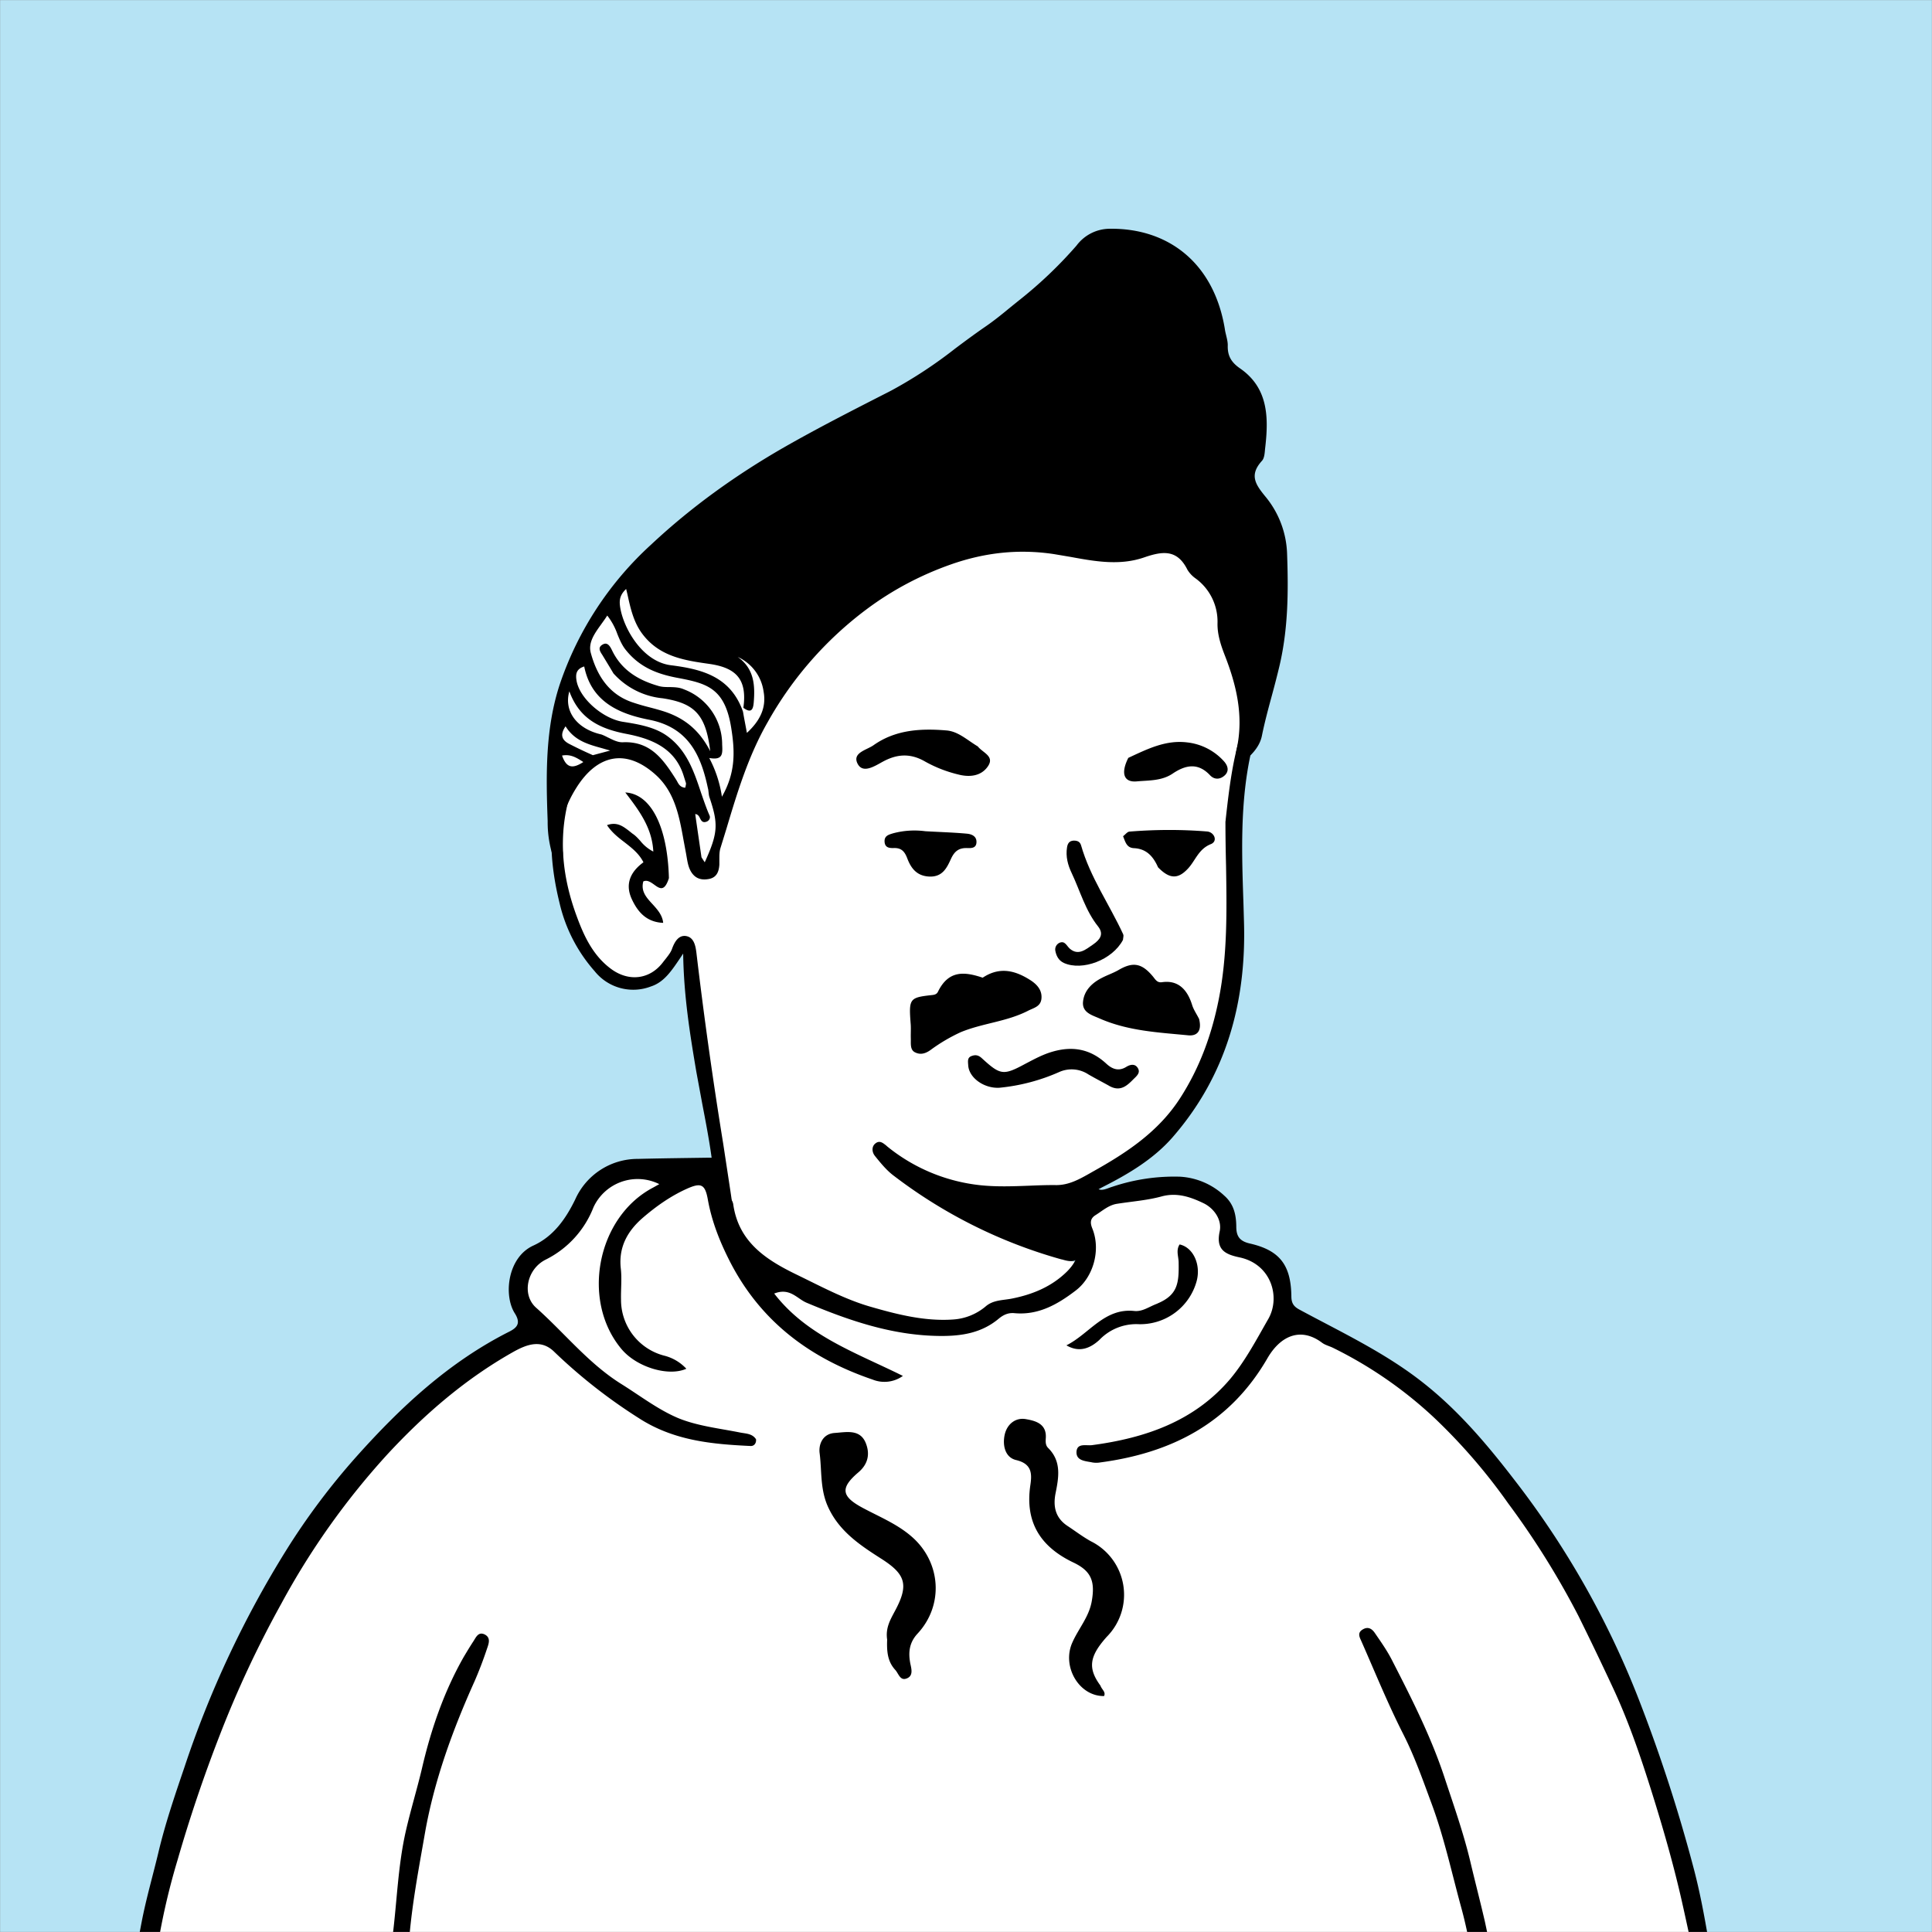 <svg xmlns="http://www.w3.org/2000/svg" viewBox="0 0 1744 1744" fill="none" shape-rendering="auto"><rect x="0" y="0" width="1744" height="1744" fill="#808080" stroke="none"/><mask id="viewboxMask"><rect width="1744" height="1744" rx="0" ry="0" x="0" y="0" fill="#fff" /></mask><g mask="url(#viewboxMask)"><rect fill="#b6e3f4" width="1744" height="1744" x="0" y="0" /><g transform="translate(-87.2 -87.2) scale(1.1)"><g transform="translate(531 487)"><path d="M554 727.7c-99.2 297-363.8 388.6-503.7 19.8-19.3-50.7 31-69.5 66.2-91.9 24.1-15.3 36.8-28.5 35.3-42.2-7-64.4-36.9-243.8-36.9-243.8l-3-5.8s.7-1.6-2.2 1.2c-3 3-9.9 34.2-37 34.2-24.5 0-49.2-10.9-61-86.3C7.2 285.6 9.6 214 40 201c12.5-5.3 24-7.2 35.2-.8 11.3 6.4-13-22 112-126C268.4 6.4 396.7-3.5 448.5 8 500.3 19.5 552 44.8 574.9 98.5c27.8 65-25.9 114.3-14 262.5-2.2 53.6.8 171.2-146.6 210.6-28 7.5-19.3 48.4 22.7 58.4 67 21 117 72.3 117 97.9" fill="#fff"/><path fill-rule="evenodd" clip-rule="evenodd" d="m554 266.2.1-1.4c4.1-36.4 8.2-71.7 27.1-103.4 6.5 4.4 5.7 10 3.7 15.2-19.9 51.2-18 104.4-16.2 157.6l.4 14c2.1 66.4-14.5 126.8-58.7 177.5-15.4 17.6-35.8 29.8-56.5 40.3-21.4 11-25.9 20.1-19.2 43.6l.8 2.6c1.4 3.9 2.8 7.9-1 11.8-4.5 4.6-9.5 3.3-14.8 1.8l-.6-.1a406.4 406.4 0 0 1-137-68.3c-6-4.4-10.8-10.3-15.5-16.1l-.3-.4c-2.5-3-3-7.8.5-10.4 3.3-2.5 5.8-.5 8.7 1.8l1 .9a145.5 145.5 0 0 0 76.3 31.7c13.4 1.4 26.6.9 40 .4 7.4-.3 14.8-.6 22.3-.5 10.2 0 18.7-4.7 26.7-9.2l2.8-1.6c27.8-15.5 54.3-32.8 72.2-60.7 16.1-25 25.9-52.2 31.6-80.9 7.2-36.1 6.6-72.7 6-109.8-.3-12-.5-24.2-.5-36.4ZM50.6 190.8c21.9-1.7 34 11.2 44.3 26.3a140.4 140.4 0 0 1 22.4 61.5c.5 3.7 1 7.6-1.2 11.3-4.5.6-4.9-3-5-5.6-.5-20.7-9.7-38.7-18.9-56.1-6.6-12.5-16.2-24.6-31.4-27.6-17.2-3.5-33 12-40.8 32.2-14.5 37.6-12 74.6 1.4 111 5.8 15.9 13.1 32.1 27.8 43.2 14.8 11.3 32.7 9.3 43.6-5.7l2-2.5c2-2.6 4-5.1 5-8 2.1-5.8 5.4-11.2 11.3-10.4 6.8 1 8 8.3 8.7 14a3661 3661 0 0 0 22 156.7l5.9 38.8c2.6 17.1 5.6 41.7 3.6 52.1a28 28 0 0 0-.3 2.2c-.4 2.8-.6 5-4.2 5.5-4.9.8-7-2-7.7-6.4-2.3-17-3-23.6-4-49.6-.9-25.2-5.6-50-10.4-74.9l-5-27c-5.2-30.8-10.3-62-10.8-97l-2 3c-7.6 11.3-13.7 20.5-24.5 24a40.5 40.5 0 0 1-46.1-12.5 127.8 127.8 0 0 1-28.8-55.8c-8.4-34-9.9-67.1.9-100.6 5.2-16.1 23.7-44.7 42.2-42Zm34.6 127.5c4.4 3.2 8.4 6 12-5.4-1.1-42.2-14.7-69.2-35.8-70.3 11.2 14.6 22 28.8 23 48.5a32.3 32.3 0 0 1-10.7-8.8c-2-2.2-4-4.4-6.5-6l-3-2.4c-4.8-3.6-9.7-7.4-17.8-4.5 3.8 5.8 9 10 14.3 14 6 4.7 12 9.3 15.6 16.5-10.6 7.7-15.2 17.7-9.7 29.9 4.8 10.5 11.9 19.2 25.9 19.8-.6-6.3-4.7-10.9-8.8-15.4-5-5.4-9.7-10.6-7.5-18.6 3.2-1.5 6.2.7 9 2.7Z" fill="#000"/></g><g transform="translate(178 1057)"><path d="M1313.4 698 9.7 694.7S43.1 485 106 365.7c17-32.4 81-128.7 141.8-189.6 40.8-41 87.7-56 89-62 2.2-9.7-11-41.4-8.8-48.5 8.1-25.5 9.5.8 42.1-31.8 18.3-18.2 1.4-29.6 21.6-43.2 29.8-20 60-8.7 87-7.6 18 .7 12.4 50.3 27.3 62.5 40.3 32.9 91.8 54 128 63.5 46.1 12.2 61.6-2.5 85.4-12.2 23.8-9.6 38.5 12.2 68.9-33.2 14.2-21.2-11-42.6 8.2-54C826.6-8.3 872.2-7.7 891.1 2c28.9 14.8 16.3 41.6 16.3 41.6s35.7 11.6 43 22c7.2 10 5 44 5 44s-2.8-13.7 63.4 23.5c84.2 47.4 179.2 187.2 223 296 46.6 115.8 71.6 269 71.6 269Z" fill="#fff"/><path d="M1307 698c-9.4-38.5-16.9-77.2-25.6-115.7-6.3-27.8-14-55-22.4-82.2-9.5-30.6-19.5-61-33-90.4-9.6-20.7-19.4-41.1-29.5-61.5a673 673 0 0 0-57.7-92.4 470.2 470.2 0 0 0-60.5-70 342.9 342.9 0 0 0-83-57.4c-3-1.5-6.6-2.3-9.2-4.3-17-12.7-33.7-6.3-44.8 12.9-30.8 53.2-78.6 77.6-137.2 85.4a19 19 0 0 1-6.4 0c-5.6-1.2-13.6-1.2-13-9.1.7-7 8-4.5 12.7-5.1 43.7-5.8 84-19.6 113.4-54.3 12.4-14.8 21.6-32.4 31.3-49.3 10.2-17.9 2.4-45-23.7-50.5-11.8-2.5-19.5-6.3-16.2-21.4 2-9.6-4.8-18.9-13.2-23-10.4-5-21.7-9.1-34.5-5.6-11.7 3.2-24.2 4.1-36.3 6-7.1 1-12.2 5.8-18 9.4-4.4 2.8-4.4 6.4-2.5 11 7 17.4 1 39.8-13.9 51-14.7 11.2-30.4 20.2-50 18.4-4.9-.5-8.9 1.2-12.8 4.4-14 11.8-30.4 14.5-48.7 14.3-38.8-.4-74.2-12.6-109.2-27.3-7.8-3.3-13.6-12.6-26.5-7.5 27 34.9 67 48.4 105.6 67.6a26 26 0 0 1-24.8 3c-51.4-17.5-91.9-47.6-117.2-97-8.4-16.5-14.9-33-18.1-51-2.3-12.6-5.7-13.8-17.6-8.4-13.2 6-24.9 14.3-35.7 23.6-12.5 10.8-20 24-18.1 41.5 1 8.4 0 17 .2 25.6a47.3 47.3 0 0 0 35.2 46 37 37 0 0 1 18.4 10.8c-14.6 6.6-40.5-1.2-53-15.9C377.8 89.8 391.1 21 437.3-3.2l5-2.8a39.9 39.9 0 0 0-54 19A80.5 80.5 0 0 1 349 56c-15.3 7.7-19.8 28.7-7.8 39.4 23.4 20.8 43 45.8 69.9 62.6 15.4 9.6 30.1 21 46.7 28 15.8 6.5 33.6 8.4 50.6 11.8 5 1 10.2.8 13.3 5.6.3 3.4-1.7 5.6-4.4 5.5-32.1-1.5-63.4-4.4-92-23a437.5 437.5 0 0 1-69-54.1c-11-11-23.1-6.1-34 0-39 22-72.5 50.9-102.9 83.7a615.2 615.2 0 0 0-87.4 123 870.6 870.6 0 0 0-50.5 108A1198.4 1198.4 0 0 0 47 548.6a558.2 558.2 0 0 0-20.6 102.1c-1.3 15.2-7.3 29.7-7.9 46.2-5.5 1-10.8 1-17.1 1 4.6-32.9 9.9-66 16.2-98.8 3.7-19.1 9.2-37.9 13.7-56.8 5.6-23.6 13.4-46.5 21.2-69.4a831.6 831.6 0 0 1 84-179c16.9-27 36-52.4 57-76 36.7-41.1 76.3-78 126-103 6.4-3.3 9.3-7 4.1-15.1C314.4 85 317.8 54 339 44.4c16.6-7.6 26.6-22 34.3-37.8a56.1 56.1 0 0 1 51.4-33.3c19.6-.5 39.2-.7 58.8-1 9 0 14.1 1.6 10.1 12.7C491.1-8 492-.5 499 4.5a8.7 8.7 0 0 1 4 6.1c4.4 31 27.1 45.6 52.1 57.7 19.8 9.6 39.6 20.3 60.5 26.3 21.8 6.3 44.5 12.1 67.7 10.5a46 46 0 0 0 26.9-10.8c6.3-5.4 14.2-4.9 21.6-6.4 17-3.4 32.5-9.8 45-22.1 11.2-11.2 12-22 3.3-35.3-7.8-11.9-3.3-33.8 8.5-40.8 3.5-2 8.7-2.8 9.8 1.6 3 11.4 9.8 6.6 15.9 4.8a159 159 0 0 1 55.3-8.2A58 58 0 0 1 906 3.5c7.8 6.9 9.7 15.6 9.8 25.3 0 7.6 2.4 11.9 11 13.9 24.7 5.6 33.8 17.7 34.2 43.1 0 5.3 1.4 8.3 6.3 11 34.6 18.7 70.4 35.4 101.6 60 29.3 23 53 51.1 75.5 80.4A719.4 719.4 0 0 1 1245 414c18.2 46.5 33.7 94 46.4 142.4 12 46 16 93.5 27.1 140.6-3.2.9-6.7.9-11.4.9Z" fill="#000"/><path d="M1122.7 698c-9.3-36.4-12.3-73.8-22.2-110-7.8-28.4-14-57.4-24.2-85-7.2-19.4-14-39-23.5-57.7-12.7-25-23.3-51.2-34.7-77-1.4-3-2.8-6.3 1.4-8.8 4.4-2.7 7.6-.6 9.9 2.7 5 7.3 10.2 14.6 14.2 22.5 16 31.2 32 62.7 43 96 7.5 22.8 15.6 45.5 21.2 69 3.9 16.5 8.2 33 12 49.4 7 32.2 11.9 65 14.5 97.9-3.4 1-7 1-11.6 1ZM219 698a451 451 0 0 1 4.4-86.5c3.7-29 4.4-58.3 11-87 3.9-17 9-33.6 13-50.4 7.4-32.1 18.1-63.5 34.6-92.4 2.4-4 4.8-8 7.4-12 2.3-3.3 4.1-8.7 9.5-6.2 5.7 2.8 3.2 8.2 1.8 12.4a320 320 0 0 1-10 26.1c-18 40-33 81.2-40.6 124-7.3 42-15.8 84.3-14 127.6.7 14-1.6 28-2.6 43.2-4.5 1.2-9 1.2-14.4 1.2ZM629.3 367.8c-1.5-9.8 2.8-16.7 6.6-23.9 11.4-21.3 8.4-29.9-11.6-42.6-17.7-11.3-35.3-23-44.2-44-5.8-14-4.4-28.3-6.2-42.4-1-7.2 2.4-16 12.3-16.7 9.4-.6 20.9-3.5 25.6 8.4 3.4 8.6 2.1 17-6.2 24-15 12.8-13.9 19.7 3.7 29.1 13.8 7.4 28.5 13.3 40.5 23.9 23.8 21 26 56 4.5 79.2-6.8 7.3-7.8 15.3-6 24.6.9 4.3 2.7 10.2-3.1 12.3-5.3 2-6.5-4-9.2-7-6.3-6.8-7.1-15-6.7-24.9ZM804.3 405.5c1.2 3.4 4.6 5.2 3 8.6-20.6.3-34.9-24.4-26-44 5-11.3 13.4-20.6 15.8-33.3 3-16.5 0-25.2-15-32.3-27-12.9-39.8-33-35.3-63.4 1.4-9.4 1.4-17.6-11.8-20.7-9-2.2-11.2-12.2-9.2-21 2-8.5 8.8-13.9 17-12.6 7.6 1.3 17.4 3.5 16.7 15.4-.2 3-.4 6.1 2 8.4 11 11 8.6 24.1 6 37.1-2.2 11.1 0 20.3 9.8 26.8 6.4 4.2 12.5 8.9 19.2 12.6a49 49 0 0 1 13 78.4c-14.3 16-15.7 25.7-5.2 40ZM851 92c16.8-7 17.8-16.8 17.5-33.6 0-5-2.4-10 .8-14.9 11.1 2.4 17.6 16.4 14 30a48 48 0 0 1-48.7 35.4 41.9 41.9 0 0 0-31.2 13c-7.7 7-16.5 10.5-27 4.4 18.8-9.4 31.1-30.8 55.7-28.2 6.8.7 12-3.5 18.8-6Z" fill="#000"/></g><g transform="translate(266 207)"><path d="M395.3 584.5c-15.6 22-15.7-16.2-23.7-50.6-8.4-36-18.1-44.8-38.3-44.8-20 0-43 8.6-49.8 23.4-6.8 14.8-24.1-12.1-16.7-44 7.5-31.7 36.6-95.8 52.8-112.1 16.2-16.3 21.2-31 36.6-1.3 15.4 29.7 39.5 30.6 63.6 44.4 24.1 13.8 33.7 11.3 29 34.3-4.5 23-21 52.5-31 72.6-10 20-16.8 70-22.5 78.1Z" fill="#fff"/><path fill-rule="evenodd" clip-rule="evenodd" d="M649.2 119a351.5 351.5 0 0 0 47.5-45.2 34.2 34.2 0 0 1 27-13.8c48.4-.7 85.8 28.2 94.7 82.2.2 1.6.6 3.3 1 4.9.7 3 1.5 6 1.4 8.9-.2 8.4 3 13.7 10.1 18.6 22.7 15.7 23.5 39.2 20.8 63.6l-.3 2.6c-.3 3.6-.6 7.5-2.5 9.6-11.1 12.2-4.9 20 3.8 30.6a77.4 77.4 0 0 1 16.8 46c1.1 30.6.9 61-6.2 91.5-2 8.4-4.2 16.9-6.5 25.3-2.9 10.7-5.8 21.5-8 32.4-2 9.7-9.4 16.5-16.8 22.6-5.3-3.6-4.7-8.2-3.8-12.2 5.8-27-.3-52.3-10-77-3.3-8.5-6-17.1-5.8-26a43.8 43.8 0 0 0-18.2-36.8 23.7 23.7 0 0 1-6.5-7c-8.4-16.9-20.4-15.3-35.5-10.1-20 6.9-40.2 3.3-60.3-.4l-13.6-2.3c-29-4.4-57-1.3-84.8 8.5-24.7 8.7-48 21-69 36.7a296 296 0 0 0-81.2 92.6c-15.9 27.7-25 57.8-34 87.9l-4.7 15.2c-1 3-1 6.3-1 9.6v4.4c-.4 6-2.4 10.8-9.2 11.8-6.7 1.1-11.6-1.2-14.7-7.3-1.6-3.2-2.2-6.6-2.8-10l-.6-3.5-2-10.7c-3.6-20-7.2-40.2-23.4-54.5-24.4-21.6-47.6-15.7-64.3 10.5-9.7 15.2-16 32.8-11.7 52.1.9 4-.2 8.4-5.5 11.4a93 93 0 0 1-6.7-35.7c-1.4-37.8-2-76 10-112.3a273.4 273.4 0 0 1 75-114.6c33.1-31 69.9-57.3 109.1-79.8 28-16 56.9-30.7 85.7-45.4l2.5-1.3a370.2 370.2 0 0 0 52-34.2c8-6 16.1-12 24.5-17.8 7.2-4.9 14-10.4 21-16.2l6.7-5.4ZM423 456.3c1 6 2.2 11.8 3.2 17.4 10.3-9.5 16.2-20.2 13.7-33.9a36.7 36.7 0 0 0-21.2-28.4c13.4 9.5 14.3 23 13.1 37.4-.5 6-2.2 9-8.5 4.3 3.2-23-5.5-32.8-27.9-36-19.8-2.8-40.2-5.8-54.2-23.6-7.8-9.8-10.4-21.4-13.1-33.8l-1-4.1c-4.4 4.1-5.5 8-5.2 12.4 1.3 16.4 17 47.1 42 50.2 25.3 3.2 49 9.2 59.1 38.1Zm-108.8-35.6 2.5 4.2a62.2 62.2 0 0 0 40.3 20.4c26 4 35.5 13 39.1 43.4-9.2-17.9-21.6-27-36.7-32.2-4.5-1.5-9-2.7-13.6-3.9a173 173 0 0 1-14.2-4.2c-19.5-6.9-28.7-22.8-33.5-40.3-2.3-8.5 3.1-16 8.6-23.6 1.7-2.4 3.4-4.7 4.9-7.1a53 53 0 0 1 8.3 15.2c1.9 4.6 3.7 9 6.8 12.9 11 13.8 24.7 19.6 41.8 22.9 24.4 4.6 39.5 8 44.8 41 3.2 19.9 3.6 37-7.6 56.7a98.6 98.6 0 0 0-10.4-31.8c11.2 2 11-3.3 10.6-11a48.3 48.3 0 0 0-31.3-45.3c-3.8-1.7-7.7-1.8-11.7-1.9-3.2 0-6.4 0-9.6-1-16.5-4.8-30.1-13.1-37.8-29.2-1.6-3.3-3.7-6.9-7.5-4.8-4.5 2.4-2.4 5.7-.4 8.7l.6 1 6 9.9Zm74.7 155 .6 1 2.1 3.2c10.9-24 11.3-31.3 3.9-53.3-.5-1.4-.6-3-.8-4.5-.1-1-.2-2-.5-3-5.8-27.6-16.3-50-48.3-56.2-24.5-4.8-47.4-14.7-53.2-43.7-7.2 2.2-7 7.2-6.3 11.7 2.7 15 22 31.2 38 33.7 12.7 2 26.2 4.2 36.6 11.8 15.9 11.6 21.8 29 27.6 46.5 2.2 6.3 4.3 12.6 7 18.7.9 2.1-.6 5-4 5.3-2 .2-3-1.4-3.8-3-.8-1.7-1.7-3.4-4-3.6l.5 3.6 4.6 31.7Zm-76.5-98.1c-1.9-1-3.7-1.9-5.6-2.6-20.1-4.5-31-19.1-26.3-35.4 8.4 23 25.6 30.9 47.2 35 20 3.9 39.5 11.4 46.6 34.3l1.9 6c.1.8-.1 1.6-.3 2.5l-.3 1.3c-4-.3-5.4-2.8-6.8-5.5l-1.1-1.8c-10.2-16-20.7-31-43.2-30-4 .2-8-1.8-12-3.8ZM299.8 492l14.2-3.8-6.6-1.9c-11.6-3.2-22.8-6.3-30-18-4.7 6.8-3.2 11.1 2.7 14.3 6 3.1 12 6 19.7 9.4Zm-7.8 5.6c-9.2 6-14 4.6-17.5-5.3 7-1.3 11.7 1.7 16.4 4.6l1 .7Z" fill="#000"/></g><g transform="translate(791 871)"><path d="M197.7 98.9c-6-3.3-11.2-6-16.2-8.9a25 25 0 0 0-24-2 158.4 158.4 0 0 1-49 12.9c-12.6.8-25.3-8.2-25.7-18.7-.2-3-.8-6.2 3-7.4 2.8-1 5.2-.8 8 1.7 15.6 14.3 17.8 14.5 36.2 4.6 7.1-3.7 14-7.5 22-9.8 16.9-4.9 31.4-2 44.3 10 4.6 4.2 9.9 6.4 16.2 2.5 2.9-1.8 6.8-2.9 9.2.5 3 4.2-.7 7-3.4 9.7-5.5 5.6-11.2 10.7-20.6 4.9Z" fill="#000"/></g><g transform="translate(653 805)"><path d="M232.7 76.6c13.8-9.2 26.5-6 38.8 1.8 5.1 3.2 10.2 8 9.4 15.5-.7 6.6-6.6 7.5-11.3 10-17.6 8.9-37 10-54.9 17.4a141 141 0 0 0-24.9 14.7c-4.1 2.9-8.1 4-12.3 2-4.7-2-3.6-7.5-3.8-12-.1-3.8.2-7.7-.1-11.5-1.6-20.6-1-21.6 17-23.6 2.2-.2 4.4-.5 5.5-3 8.8-17.8 22-16.2 36.6-11.3ZM410.3 110.5c2.5 10.3-2 14-8.8 13.4-24.5-2.4-49.3-3.5-72.8-13.8-6-2.7-14.3-4.7-13.7-13.4.8-10 8.1-16.3 16-20.2 4.3-2.2 8.8-3.7 13-6.1 11.9-7 19.3-6 28.8 5.7 2 2.6 3.4 4.7 7 4.2 12.3-1.8 20.4 4.8 24.7 18.5 1.2 4 3.6 7.3 5.8 11.7Z" fill="#000"/></g><g transform="translate(901 668)"><path d="M99.8 182.6c-8.7 16.5-33.4 25.7-48.5 18.9-4.3-2-6.2-5.8-7-10-.5-2.7.9-5.3 3.3-6.5 4.6-2 5.8 2.3 8.6 4.8 7 6 13 .7 19-3.4 5.8-4 9.1-8.5 4.3-14.7-10.5-13.1-14.8-29.2-21.8-44-3.1-6.5-5-13.5-3.8-21 .5-3.3 1.9-5.5 5.6-5.6 2.8 0 5 .8 5.9 3.8 7.5 26.3 23.3 48.6 34.6 73.1.5 1 0 2.5-.2 4.6Z" fill="#000"/></g><g transform="translate(610 680)"><path d="M419.6 111c-4.2-9.5-9.9-15.2-19.8-15.7-6-.3-7-5.1-8.9-9.8 2-1.5 3.5-3.7 5.3-3.8 21.1-1.7 42.4-1.8 63.5-.1 6 .4 9.3 8 3.2 10.4-10 4-12.5 13.2-18.5 19.8-8.2 9-15.2 9.1-24.8-.8ZM228.6 81.4c12.2.7 23.1 1 34 2 3.6.3 8 1.8 8 6.7 0 5.6-4.6 5.2-8.3 5.1-6.3 0-9.7 2.7-12.5 8.6-3.4 7.4-6.9 15.3-18 14.8-10.5-.5-15.1-7.2-18.1-15.2-2.2-5.7-5-8.4-11-8.2-3.4.1-7.1-.2-7.5-4.9-.4-5 3-6 7-7.2a67.9 67.9 0 0 1 26.4-1.7Z" fill="#000"/></g><g transform="translate(610 680)"></g><g transform="translate(774 657)"><path d="M107.5 34.6c4.3 5.6 14.4 8.2 8.3 16.8-5.8 8.2-15.6 8.7-24.3 6.4C82 55.5 73 52 64.4 47.2c-12.1-7-23.1-6.2-34.8.2-6.6 3.6-16 9.8-20.4 1.9-5-9.2 7-11.4 12.8-15.4 18-12.8 38.8-14 60-12.2 9.6.8 16.7 7.7 25.5 13ZM231.2 44.2c15.9-7.4 30.7-14.8 48.2-12.7a47.6 47.6 0 0 1 30 15.2c2.9 3.1 5 7.5 1.4 11.4-3.6 3.7-8.6 4.5-12.5.4-10-10.7-20.3-8.4-30.7-1.4-9 6.1-19.6 5.5-29.4 6.4-10.7 1-13.4-6.6-7-19.3Z" fill="#000"/></g><g transform="translate(0 559)"></g></g></g></svg>